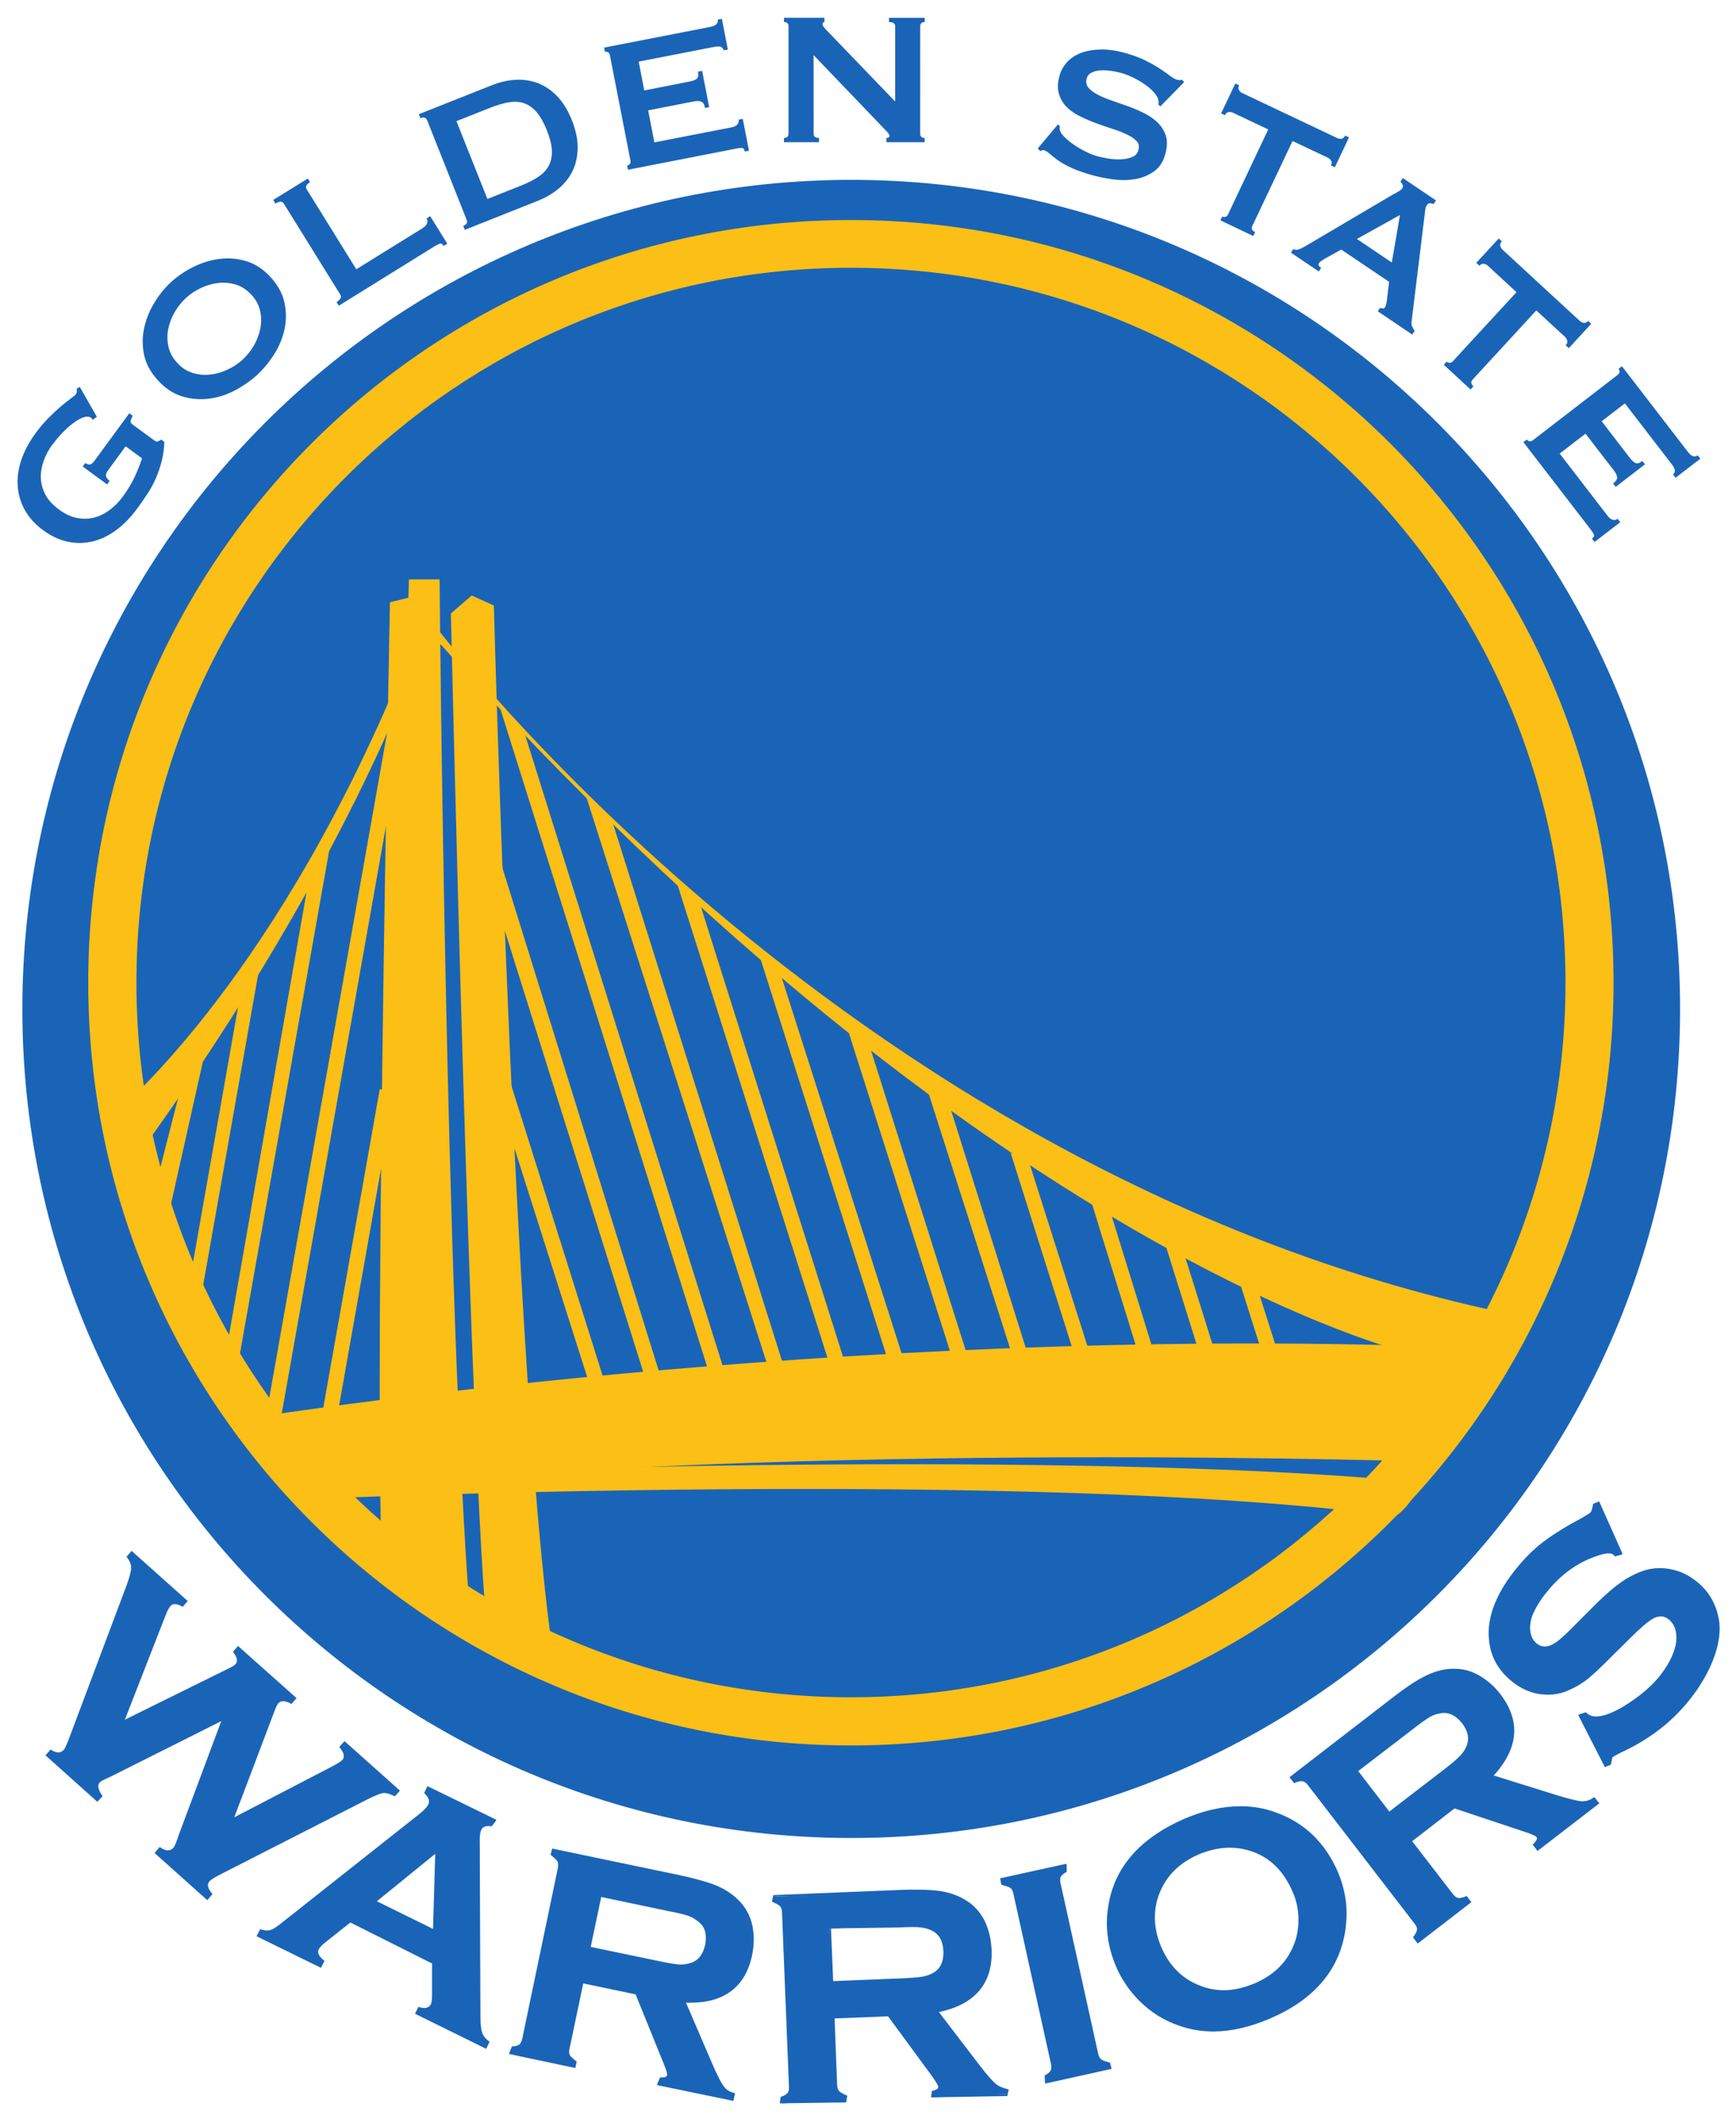 <?xml version="1.0" encoding="UTF-8" standalone="no"?>
<!-- Created with Inkscape (http://www.inkscape.org/) -->

<svg
   xmlns:dc="http://purl.org/dc/elements/1.1/"
   xmlns:cc="http://creativecommons.org/ns#"
   xmlns:rdf="http://www.w3.org/1999/02/22-rdf-syntax-ns#"
   xmlns:svg="http://www.w3.org/2000/svg"
   xmlns="http://www.w3.org/2000/svg"
   version="1.1"
   width="361.417"
   height="441.142"
   id="svg5004">
  <defs
     id="defs5006" />
  <g
     transform="translate(-179.368,-292.712)"
     id="layer1">
    <g
       transform="matrix(6.067,0,0,6.067,-1529.238,-2404.354)"
       id="g5225">
      <g
         transform="matrix(1.25,0,0,-1.25,289.316,503.479)"
         id="g3199">
        <path
           d="M 0,0 -3.15,-1.584 C -3.319,-1.656 -3.421,-1.709 -3.445,-1.742 -3.53,-1.84 -3.51,-1.973 -3.394,-2.146 l -0.09,-0.103 -1.364,1.218 0.09,0.102 c 0.161,-0.1 0.293,-0.093 0.393,0.022 0.031,0.032 0.08,0.151 0.162,0.354 l 1.575,4.21 c 0.082,0.209 0.116,0.359 0.116,0.461 0,0.095 -0.034,0.195 -0.114,0.297 L -2.534,4.513 -1.063,3.198 -1.151,3.102 C -1.308,3.186 -1.425,3.186 -1.512,3.091 -1.552,3.045 -1.595,2.961 -1.643,2.844 L -2.805,-0.145 0.113,1.298 C 0.237,1.36 0.316,1.406 0.341,1.436 0.429,1.533 0.414,1.656 0.294,1.807 L 0.388,1.906 1.923,0.53 1.837,0.43 C 1.661,0.521 1.53,0.513 1.449,0.42 1.415,0.384 1.38,0.307 1.331,0.185 l -1.139,-3.011 2.805,1.454 c 0.141,0.072 0.238,0.138 0.283,0.19 0.082,0.092 0.06,0.218 -0.059,0.377 L 3.306,-0.703 4.762,-2.006 4.675,-2.103 C 4.543,-2.044 4.442,-2.015 4.361,-2.028 4.28,-2.032 4.136,-2.091 3.926,-2.199 l -4.007,-2.039 c -0.192,-0.097 -0.306,-0.168 -0.35,-0.221 -0.093,-0.099 -0.076,-0.229 0.049,-0.384 l -0.085,-0.099 -1.383,1.233 0.089,0.1 c 0.166,-0.109 0.299,-0.107 0.407,0.013 0.029,0.039 0.082,0.16 0.149,0.363 L 0,0"
           id="path3201"
           style="fill:#1a64b7;fill-opacity:1;fill-rule:nonzero;stroke:none" />
      </g>
      <g
         transform="matrix(1.25,0,0,-1.25,287.082,508.111)"
         id="g3203">
        <path
           d="m 0,0 1.314,-1.173 0.036,0.038 c -0.062,0.083 -0.093,0.164 -0.093,0.241 0,0.063 0.022,0.124 0.066,0.173 0.055,0.058 0.171,0.131 0.364,0.229 l 4.006,2.035 c 0.213,0.109 0.355,0.17 0.443,0.181 0.019,0.002 0.033,0.002 0.048,0.002 0.075,0 0.164,-0.023 0.267,-0.074 L 6.487,1.696 5.1,2.939 5.062,2.9 C 5.126,2.809 5.162,2.728 5.162,2.652 5.162,2.593 5.139,2.538 5.104,2.494 5.048,2.428 4.948,2.368 4.806,2.297 L 1.898,0.786 3.075,3.907 c 0.048,0.121 0.088,0.199 0.123,0.245 0.051,0.063 0.125,0.094 0.205,0.093 0.065,0 0.136,-0.019 0.208,-0.052 L 3.646,4.232 2.179,5.546 2.141,5.508 C 2.196,5.43 2.226,5.355 2.226,5.282 2.231,5.217 2.204,5.162 2.162,5.115 2.123,5.072 2.047,5.028 1.919,4.963 L -1.103,3.471 0.103,6.563 c 0.047,0.122 0.092,0.209 0.145,0.26 0.045,0.063 0.114,0.092 0.187,0.092 0.058,0 0.124,-0.018 0.189,-0.053 L 0.661,6.903 -0.745,8.156 -0.78,8.116 C -0.713,8.019 -0.677,7.922 -0.677,7.822 -0.68,7.709 -0.719,7.554 -0.795,7.345 L -2.375,3.139 C -2.456,2.93 -2.504,2.814 -2.544,2.767 -2.603,2.702 -2.679,2.661 -2.766,2.661 c -0.067,0 -0.125,0.021 -0.197,0.057 l -0.036,-0.04 1.3,-1.158 0.03,0.04 c -0.054,0.095 -0.089,0.181 -0.089,0.264 0,0.062 0.028,0.123 0.066,0.17 0.046,0.047 0.141,0.093 0.309,0.171 L 1.768,3.743 1.871,3.796 0.624,0.459 C 0.554,0.254 0.506,0.134 0.463,0.08 0.401,0.017 0.325,-0.026 0.248,-0.026 c -0.072,0 -0.14,0.022 -0.211,0.064 L 0,0 z m -0.123,-0.009 0.028,0.035 0.111,0.13 0.034,-0.022 c 0.074,-0.05 0.142,-0.07 0.198,-0.07 0.054,0 0.1,0.022 0.146,0.074 0.029,0.023 0.081,0.15 0.146,0.35 L 1.707,3.612 -1.343,2.081 C -1.511,2.011 -1.61,1.952 -1.627,1.932 -1.656,1.901 -1.669,1.865 -1.669,1.824 c 0,-0.065 0.028,-0.14 0.098,-0.244 l 0.02,-0.027 -0.023,-0.025 -0.122,-0.13 -1.423,1.275 0.028,0.031 0.11,0.126 0.033,-0.016 c 0.068,-0.042 0.13,-0.062 0.182,-0.062 0.057,0 0.104,0.024 0.156,0.076 0.013,0.016 0.077,0.139 0.151,0.341 l 1.58,4.206 c 0.074,0.207 0.111,0.361 0.111,0.447 0,0.086 -0.031,0.176 -0.105,0.271 L -0.894,8.124 -0.872,8.148 -0.754,8.284 0.786,6.908 0.758,6.876 0.649,6.75 0.614,6.767 C 0.547,6.807 0.483,6.823 0.435,6.823 0.382,6.823 0.346,6.809 0.312,6.767 0.276,6.728 0.231,6.649 0.185,6.534 L -0.939,3.651 1.88,5.043 c 0.123,0.058 0.201,0.108 0.214,0.13 0.035,0.032 0.044,0.068 0.044,0.109 0,0.051 -0.027,0.119 -0.091,0.205 L 2.027,5.512 2.052,5.544 2.167,5.674 3.777,4.24 3.742,4.209 3.631,4.08 3.605,4.099 C 3.526,4.139 3.459,4.158 3.403,4.158 3.344,4.157 3.304,4.137 3.269,4.096 3.246,4.07 3.207,3.996 3.163,3.874 L 2.064,0.972 4.766,2.376 c 0.139,0.07 0.229,0.133 0.271,0.176 0.025,0.029 0.031,0.059 0.035,0.1 0,0.052 -0.031,0.13 -0.1,0.218 L 4.948,2.903 4.972,2.933 5.09,3.062 6.612,1.705 6.583,1.669 6.472,1.548 6.444,1.56 C 6.335,1.616 6.246,1.639 6.184,1.639 6.175,1.639 6.162,1.639 6.151,1.636 6.084,1.629 5.94,1.573 5.729,1.469 l -4,-2.041 C 1.539,-0.666 1.422,-0.743 1.389,-0.779 1.356,-0.817 1.343,-0.848 1.342,-0.894 c 0,-0.055 0.029,-0.128 0.101,-0.217 l 0.024,-0.027 -0.028,-0.03 -0.116,-0.134 -1.446,1.293"
           id="path3205"
           style="fill:#1a64b7;fill-opacity:1;fill-rule:nonzero;stroke:none" />
      </g>
      <g
         transform="matrix(1.25,0,0,-1.25,296.54,510.811)"
         id="g3207">
        <path
           d="M 0,0 0.06,2.221 -1.667,0.814 0,0 z M -0.023,-0.855 -2.339,0.278 -3.038,-0.27 c -0.094,-0.073 -0.156,-0.142 -0.186,-0.2 -0.049,-0.109 -0.006,-0.226 0.142,-0.35 l -0.063,-0.121 -1.682,0.828 0.056,0.116 c 0.11,-0.028 0.207,-0.032 0.281,-0.003 0.075,0.019 0.18,0.089 0.319,0.201 l 3.797,3 c 0.12,0.096 0.197,0.183 0.233,0.254 0.055,0.117 0.026,0.234 -0.093,0.354 L -0.177,3.928 1.632,3.044 1.569,2.923 C 1.407,2.954 1.297,2.914 1.247,2.811 1.209,2.738 1.194,2.646 1.194,2.531 l 0.015,-4.882 c 0,-0.208 0.021,-0.356 0.052,-0.446 0.029,-0.091 0.098,-0.177 0.194,-0.245 l -0.061,-0.119 -1.876,0.918 0.057,0.121 c 0.179,-0.054 0.298,-0.016 0.361,0.111 0.028,0.049 0.038,0.139 0.038,0.269 l 0.003,0.887"
           id="path3209"
           style="fill:#1a64b7;fill-opacity:1;fill-rule:nonzero;stroke:none" />
      </g>
      <g
         transform="matrix(1.25,0,0,-1.25,294.555,509.777)"
         id="g3211">
        <path
           d="M 0,0 1.542,-0.759 1.602,1.302 0,0 z m 1.588,-0.827 0.017,0.04 -0.017,-0.04 z M -0.16,-0.021 1.692,1.489 1.633,-0.828 1.629,-0.897 -0.16,-0.021 z M 1.166,-3.047 2.96,-3.928 2.982,-3.883 C 2.899,-3.814 2.84,-3.73 2.807,-3.641 2.77,-3.54 2.757,-3.388 2.757,-3.178 L 2.738,1.69 c -0.006,0.009 0,0.014 0,0.014 0,0.123 0.012,0.221 0.056,0.301 0.043,0.098 0.144,0.146 0.267,0.146 0.032,0 0.067,-0.003 0.056,-0.035 L 3.157,2.197 1.433,3.044 1.406,2.988 C 1.479,2.912 1.515,2.824 1.515,2.739 1.515,2.694 1.506,2.651 1.489,2.611 1.445,2.523 1.367,2.436 1.241,2.34 l -3.797,-2.998 c -0.14,-0.116 -0.245,-0.182 -0.333,-0.213 -0.041,-0.013 -0.086,-0.018 -0.13,-0.018 -0.041,0 -0.093,0.005 -0.138,0.018 l -0.027,-0.049 1.609,-0.788 0.021,0.052 c -0.092,0.086 -0.144,0.174 -0.148,0.267 0,0.043 0.01,0.075 0.026,0.113 0.034,0.065 0.101,0.136 0.201,0.216 l 0.741,0.552 2.317,-1.134 -0.018,-0.041 0.043,0 -0.003,-0.886 c 0,-0.134 -0.01,-0.227 -0.043,-0.29 -0.049,-0.102 -0.144,-0.16 -0.258,-0.157 -0.036,0 -0.075,0.004 -0.119,0.015 L 1.166,-3.047 z m -0.118,-0.041 0.016,0.037 0.078,0.153 0.028,-0.011 c 0.057,-0.014 0.098,-0.021 0.134,-0.021 0.09,0.005 0.141,0.036 0.182,0.109 0.016,0.04 0.029,0.126 0.029,0.252 l 0,0.861 -2.242,1.125 -0.693,-0.549 c -0.094,-0.074 -0.149,-0.139 -0.175,-0.184 -0.013,-0.025 -0.017,-0.047 -0.017,-0.073 0,-0.061 0.043,-0.14 0.145,-0.223 l 0.028,-0.022 -0.015,-0.032 -0.081,-0.161 -1.768,0.867 0.021,0.04 0.077,0.15 0.038,-0.009 c 0.05,-0.013 0.1,-0.023 0.148,-0.023 0.037,0 0.076,0.006 0.104,0.015 0.067,0.02 0.168,0.086 0.307,0.198 L 1.185,2.41 c 0.117,0.091 0.187,0.176 0.223,0.238 0.016,0.033 0.023,0.062 0.023,0.091 0,0.067 -0.035,0.136 -0.11,0.21 L 1.299,2.976 1.313,3.002 1.387,3.161 3.279,2.237 3.262,2.197 3.151,2.055 C 3.117,2.059 3.084,2.065 3.061,2.065 2.955,2.059 2.902,2.03 2.869,1.966 2.84,1.906 2.824,1.818 2.824,1.704 l -0.026,0 0.026,-0.002 0.019,-4.88 c 0,-0.205 0.02,-0.351 0.048,-0.434 0.03,-0.08 0.084,-0.156 0.176,-0.221 L 3.093,-3.854 3.078,-3.89 3.001,-4.05 1.048,-3.088"
           id="path3213"
           style="fill:#1a64b7;fill-opacity:1;fill-rule:nonzero;stroke:none" />
      </g>
      <g
         transform="matrix(1.25,0,0,-1.25,301.832,511.389)"
         id="g3215">
        <path
           d="m 0,0 1.873,-0.389 c 0.276,-0.058 0.47,-0.09 0.591,-0.095 0.116,-0.01 0.229,0 0.333,0.037 0.23,0.066 0.377,0.246 0.439,0.534 C 3.295,0.381 3.234,0.599 3.05,0.753 2.961,0.828 2.865,0.885 2.759,0.923 2.652,0.961 2.462,1.011 2.177,1.067 L 0.303,1.462 0,0 z M -0.195,-0.913 -0.576,-2.76 c -0.022,-0.078 -0.01,-0.145 0.018,-0.196 0.028,-0.055 0.09,-0.103 0.179,-0.15 l -0.029,-0.128 -1.733,0.366 0.028,0.128 c 0.106,0.005 0.176,0.027 0.225,0.061 0.047,0.037 0.082,0.094 0.101,0.176 l 0.98,4.708 c 0.019,0.077 0.012,0.151 -0.019,0.202 -0.025,0.049 -0.086,0.098 -0.179,0.149 L -0.979,2.683 2.495,1.957 C 2.917,1.87 3.25,1.775 3.489,1.674 3.727,1.571 3.926,1.444 4.086,1.282 4.27,1.097 4.391,0.867 4.445,0.605 4.498,0.351 4.498,0.091 4.438,-0.175 4.253,-1.079 3.637,-1.506 2.598,-1.45 L 3.356,-3.211 C 3.489,-3.516 3.589,-3.72 3.663,-3.814 3.736,-3.911 3.836,-3.977 3.965,-4.009 L 3.932,-4.14 1.926,-3.723 1.952,-3.592 c 0.144,-0.009 0.225,0.027 0.239,0.103 0.01,0.051 -0.032,0.18 -0.118,0.396 L 1.29,-1.22 -0.195,-0.913"
           id="path3217"
           style="fill:#1a64b7;fill-opacity:1;fill-rule:nonzero;stroke:none" />
      </g>
      <g
         transform="matrix(1.25,0,0,-1.25,304.181,511.819)"
         id="g3219">
        <path
           d="m 0,0 c 0.274,-0.058 0.471,-0.092 0.585,-0.101 0.023,0 0.043,-0.002 0.067,-0.002 0.087,0 0.172,0.017 0.25,0.04 C 1.117,0 1.248,0.163 1.313,0.442 1.324,0.506 1.33,0.577 1.33,0.634 1.33,0.82 1.267,0.96 1.141,1.06 1.053,1.135 0.963,1.188 0.866,1.228 0.764,1.264 0.57,1.315 0.285,1.367 L -1.542,1.751 -1.83,0.381 0,0 z m 0.583,-0.185 c -0.127,0.008 -0.324,0.04 -0.603,0.099 l -1.869,0.39 -0.044,0.009 0.32,1.546 1.919,-0.403 C 0.589,1.398 0.786,1.348 0.894,1.31 1.005,1.271 1.108,1.21 1.197,1.131 1.343,1.009 1.417,0.84 1.417,0.634 1.417,0.569 1.415,0.499 1.398,0.422 1.334,0.125 1.177,-0.075 0.933,-0.15 0.842,-0.174 0.746,-0.185 0.652,-0.185 c -0.024,0 -0.047,0 -0.069,0 m -2.661,-0.427 0.005,0.043 -0.005,-0.043 z M 0.1,-3.343 2.021,-3.741 2.027,-3.697 C 1.916,-3.66 1.821,-3.591 1.752,-3.498 1.67,-3.394 1.569,-3.189 1.437,-2.882 l -0.785,1.825 0.067,-0.004 c 0.062,-0.002 0.118,-0.004 0.175,-0.004 0.921,0.004 1.444,0.408 1.625,1.246 0.027,0.136 0.039,0.27 0.039,0.4 0,0.122 -0.009,0.242 -0.037,0.359 C 2.466,1.195 2.352,1.415 2.177,1.596 2.021,1.751 1.829,1.877 1.594,1.977 1.359,2.076 1.033,2.171 0.611,2.261 L -2.84,2.984 -2.863,2.94 c 0.096,-0.051 0.163,-0.105 0.198,-0.164 0.02,-0.048 0.03,-0.088 0.03,-0.142 0,-0.033 -0.003,-0.063 -0.004,-0.097 l -0.987,-4.706 c -0.019,-0.087 -0.056,-0.154 -0.116,-0.201 -0.057,-0.046 -0.14,-0.066 -0.206,-0.035 l -0.019,-0.087 1.661,-0.35 0.026,0.043 c -0.091,0.048 -0.16,0.097 -0.2,0.165 -0.021,0.04 -0.032,0.09 -0.032,0.14 0,0.027 0.007,0.061 0.011,0.09 l 0.385,1.843 0.013,0.041 1.555,-0.343 0.782,-1.871 c 0.077,-0.191 0.122,-0.318 0.122,-0.393 l 0,-0.027 C 0.33,-3.254 0.234,-3.294 0.108,-3.291 L 0.1,-3.343 z m -0.108,-0.07 0.008,0.044 0.073,0.166 0.034,0 c 0.115,10e-4 0.152,0.028 0.161,0.062 l 0,0.014 c 0.003,0.046 -0.038,0.169 -0.117,0.359 l -0.749,1.846 -1.437,0.301 -0.38,-1.806 c -0.005,-0.024 -0.008,-0.046 -0.008,-0.067 0,-0.039 0.008,-0.069 0.021,-0.1 0.026,-0.038 0.077,-0.083 0.186,-0.174 l -0.038,-0.175 -1.817,0.385 0.008,0.039 0.069,0.167 c 0.099,0.004 0.164,0.026 0.2,0.05 0.037,0.029 0.061,0.08 0.082,0.151 l 0.982,4.706 c 0.003,0.029 0.005,0.059 0.005,0.079 0,0.04 -0.005,0.073 -0.02,0.094 -0.017,0.041 -0.072,0.085 -0.187,0.181 L -2.889,3.08 0.628,2.346 C 1.052,2.254 1.382,2.161 1.627,2.063 1.871,1.954 2.075,1.823 2.236,1.655 2.427,1.464 2.551,1.229 2.609,0.96 2.633,0.836 2.646,0.71 2.646,0.581 2.646,0.445 2.63,0.304 2.602,0.163 2.425,-0.711 1.836,-1.157 0.894,-1.151 c -0.033,0 -0.07,0 -0.108,0 l 0.73,-1.697 c 0.132,-0.303 0.236,-0.507 0.305,-0.596 0.065,-0.092 0.154,-0.147 0.269,-0.18 l 0.043,-0.01 -0.009,-0.041 -0.038,-0.171 -2.094,0.433"
           id="path3221"
           style="fill:#1a64b7;fill-opacity:1;fill-rule:nonzero;stroke:none" />
      </g>
      <g
         transform="matrix(1.25,0,0,-1.25,310.157,512.575)"
         id="g3223">
        <path
           d="M 0,0 1.911,0.077 C 2.194,0.086 2.394,0.105 2.505,0.125 2.626,0.148 2.731,0.185 2.823,0.241 3.03,0.365 3.129,0.573 3.117,0.871 3.103,1.165 2.995,1.369 2.779,1.475 2.673,1.523 2.569,1.553 2.453,1.564 c -0.111,0.012 -0.312,0.012 -0.6,0 L -0.058,1.491 0,0 z m 0.036,-0.931 0.078,-1.884 c 0,-0.085 0.026,-0.146 0.066,-0.192 0.041,-0.044 0.114,-0.074 0.208,-0.096 l 0.005,-0.137 -1.768,-0.067 -0.007,0.135 c 0.1,0.033 0.169,0.069 0.207,0.115 0.035,0.044 0.054,0.107 0.049,0.193 l -0.19,4.802 c -0.003,0.087 -0.025,0.149 -0.066,0.194 -0.04,0.042 -0.112,0.077 -0.212,0.102 L -1.598,2.363 1.949,2.504 C 2.383,2.523 2.726,2.515 2.981,2.471 3.234,2.431 3.457,2.354 3.653,2.237 3.877,2.101 4.051,1.911 4.168,1.667 4.279,1.434 4.339,1.182 4.354,0.909 4.389,-0.013 3.896,-0.577 2.875,-0.773 L 4.04,-2.299 c 0.2,-0.267 0.349,-0.437 0.446,-0.513 0.089,-0.078 0.204,-0.115 0.336,-0.12 l 0,-0.128 -2.043,-0.079 -0.008,0.127 c 0.137,0.031 0.206,0.08 0.206,0.159 0,0.05 -0.075,0.166 -0.211,0.353 L 1.551,-0.874 0.036,-0.931"
           id="path3225"
           style="fill:#1a64b7;fill-opacity:1;fill-rule:nonzero;stroke:none" />
      </g>
      <g
         transform="matrix(1.25,0,0,-1.25,312.477,510.676)"
         id="g3227">
        <path
           d="m 0,0 -1.871,-0.027 0.06,-1.446 1.865,0.076 c 0.284,0.012 0.481,0.028 0.592,0.048 0.107,0.019 0.21,0.056 0.302,0.109 0.177,0.11 0.267,0.281 0.267,0.545 0,0.011 0,0.032 0,0.044 C 1.202,-0.365 1.094,-0.182 0.901,-0.087 0.802,-0.04 0.698,-0.008 0.594,0 0.541,0.008 0.466,0.012 0.368,0.012 0.262,0.012 0.144,0.008 0,0 m -1.856,-1.519 -0.044,0 -0.016,1.533 1.909,0.079 C 0.14,0.1 0.262,0.1 0.368,0.1 0.466,0.1 0.543,0.096 0.601,0.093 0.716,0.08 0.834,0.045 0.94,-0.007 1.17,-0.117 1.294,-0.34 1.306,-0.651 l 0,-0.044 C 1.306,-0.977 1.2,-1.191 0.99,-1.313 0.893,-1.375 0.78,-1.417 0.661,-1.437 0.541,-1.456 0.341,-1.473 0.062,-1.487 l -1.918,-0.072 0,0.04 z m 2.93,-2.851 0,-0.002 0,0.002 m -4.308,-0.412 1.73,0.025 0.028,0.092 c -0.104,0.018 -0.177,0.054 -0.229,0.109 -0.056,0.056 -0.081,0.131 -0.085,0.222 l -0.071,1.881 0.041,0.003 0,0.044 1.55,0.037 1.212,-1.621 C 1.074,-4.163 1.14,-4.269 1.143,-4.375 l 0.019,0 c 0,-0.11 -0.097,-0.172 -0.201,-0.155 L 0.919,-4.618 2.923,-4.58 2.966,-4.491 C 2.821,-4.487 2.702,-4.446 2.598,-4.366 2.501,-4.283 2.354,-4.11 2.144,-3.844 l -1.204,1.579 0.07,0.012 c 0.973,0.198 1.438,0.699 1.443,1.551 0,0.029 0,0.06 -0.005,0.092 C 2.437,-0.344 2.38,-0.094 2.269,0.131 2.157,0.367 1.988,0.546 1.776,0.679 1.588,0.792 1.366,0.87 1.121,0.909 0.94,0.937 0.716,0.952 0.449,0.952 0.338,0.952 0.22,0.945 0.095,0.942 L -3.413,0.847 -3.439,0.755 C -3.334,0.732 -3.262,0.695 -3.205,0.647 -3.157,0.592 -3.13,0.514 -3.13,0.421 l 0.191,-4.809 0,-0.013 c 0,-0.079 -0.017,-0.15 -0.06,-0.204 -0.044,-0.053 -0.121,-0.098 -0.196,-0.086 l -0.039,-0.091 z m -0.017,0.132 c 0.094,0.031 0.157,0.07 0.181,0.101 0.031,0.031 0.046,0.08 0.046,0.148 0,0.002 -0.003,0.011 0,0.017 L -3.216,0.418 C -3.218,0.497 -3.239,0.552 -3.268,0.581 -3.301,0.617 -3.366,0.65 -3.492,0.712 l 0.038,0.176 3.547,0.145 C 0.216,1.037 0.338,1.038 0.449,1.038 0.716,1.038 0.942,1.027 1.128,0.999 1.391,0.958 1.618,0.878 1.821,0.754 2.053,0.617 2.229,0.418 2.354,0.17 2.465,-0.071 2.526,-0.33 2.537,-0.609 2.54,-0.641 2.54,-0.673 2.54,-0.702 2.543,-1.569 2.049,-2.122 1.091,-2.322 L 2.214,-3.79 c 0.205,-0.267 0.357,-0.435 0.44,-0.503 0.087,-0.073 0.185,-0.108 0.354,-0.153 l -0.04,-0.181 -2.093,-0.036 0.027,0.176 c 0.136,0.028 0.172,0.07 0.172,0.112 0.004,0 0.004,0.003 0,0.005 0,0.028 -0.067,0.148 -0.199,0.326 l -1.179,1.605 -1.468,-0.058 0.07,-1.836 c 0.004,-0.077 0.026,-0.128 0.06,-0.163 0.031,-0.034 0.088,-0.066 0.219,-0.122 l -0.033,-0.184 -1.822,-0.025 0.027,0.177"
           id="path3229"
           style="fill:#1a64b7;fill-opacity:1;fill-rule:nonzero;stroke:none" />
      </g>
      <g
         transform="matrix(1.25,0,0,-1.25,317.74,515.359)"
         id="g3231">
        <path
           d="m 0,0 -1.034,4.694 c -0.019,0.081 -0.052,0.14 -0.098,0.172 -0.045,0.036 -0.122,0.058 -0.23,0.063 L -1.386,5.059 0.343,5.44 0.373,5.312 C 0.282,5.265 0.218,5.216 0.19,5.164 0.163,5.108 0.16,5.041 0.177,4.959 L 1.214,0.268 C 1.228,0.181 1.266,0.124 1.316,0.087 1.363,0.049 1.439,0.031 1.536,0.027 l 0.031,-0.13 -1.732,-0.381 -0.029,0.131 c 0.092,0.044 0.155,0.098 0.184,0.151 C 0.016,-0.15 0.022,-0.084 0,0"
           id="path3233"
           style="fill:#1a64b7;fill-opacity:1;fill-rule:nonzero;stroke:none" />
      </g>
      <g
         transform="matrix(1.25,0,0,-1.25,317.807,515.473)"
         id="g3235">
        <path
           d="m 0,0 c 0,-0.049 -0.008,-0.096 -0.028,-0.133 -0.037,-0.064 -0.102,-0.12 -0.174,-0.12 l 0.017,-0.085 1.66,0.366 0.007,0.047 C 1.377,0.079 1.294,0.097 1.233,0.14 1.171,0.185 1.131,0.26 1.114,0.348 L 0.083,5.042 c -0.012,0.037 -0.018,0.073 -0.018,0.1 0,0.049 0.014,0.096 0.031,0.134 0.037,0.068 0.105,0.117 0.18,0.117 L 0.255,5.477 -1.404,5.115 -1.409,5.065 C -1.3,5.059 -1.215,5.042 -1.16,4.995 -1.098,4.949 -1.062,4.881 -1.044,4.8 L -0.009,0.102 -0.054,0.091 -0.009,0.102 C -0.002,0.067 0,0.033 0,0 m -0.262,-0.404 -0.006,0.182 c 0.089,0.042 0.14,0.093 0.163,0.13 0.012,0.025 0.018,0.057 0.018,0.092 0,0.024 -0.003,0.054 -0.006,0.08 l -1.038,4.7 C -1.146,4.851 -1.177,4.899 -1.211,4.923 -1.25,4.949 -1.315,4.971 -1.458,5.011 L -1.493,5.186 0.323,5.586 0.335,5.544 0.336,5.363 C 0.253,5.321 0.199,5.272 0.175,5.233 0.161,5.209 0.156,5.177 0.156,5.142 0.156,5.121 0.158,5.093 0.164,5.065 L 1.201,0.369 C 1.219,0.292 1.248,0.242 1.288,0.216 1.325,0.185 1.391,0.164 1.526,0.128 l 0.041,-0.172 -1.817,-0.402 -0.012,0.042"
           id="path3237"
           style="fill:#1a64b7;fill-opacity:1;fill-rule:nonzero;stroke:none" />
      </g>
      <g
         transform="matrix(1.25,0,0,-1.25,322.746,508.115)"
         id="g3239">
        <path
           d="m 0,0 c -0.501,-0.211 -0.851,-0.536 -1.056,-0.974 -0.242,-0.517 -0.242,-1.06 -0.007,-1.626 0.244,-0.566 0.634,-0.936 1.177,-1.118 0.457,-0.153 0.936,-0.121 1.439,0.094 0.504,0.211 0.86,0.535 1.061,0.974 0.121,0.26 0.181,0.54 0.175,0.839 C 2.786,-1.548 2.731,-1.294 2.628,-1.049 2.377,-0.461 1.982,-0.08 1.446,0.095 0.982,0.239 0.506,0.211 0,0 M -0.382,0.886 C 0.525,1.274 1.353,1.335 2.102,1.072 2.881,0.796 3.448,0.254 3.796,-0.562 4.011,-1.064 4.072,-1.587 3.987,-2.14 3.819,-3.211 3.131,-4.004 1.93,-4.517 1.028,-4.902 0.2,-4.957 -0.539,-4.696 c -0.401,0.139 -0.749,0.363 -1.051,0.663 -0.271,0.274 -0.48,0.587 -0.635,0.943 -0.223,0.521 -0.292,1.056 -0.208,1.606 0.159,1.045 0.843,1.837 2.051,2.37"
           id="path3241"
           style="fill:#1a64b7;fill-opacity:1;fill-rule:nonzero;stroke:none" />
      </g>
      <g
         transform="matrix(1.25,0,0,-1.25,321.473,509.358)"
         id="g3243">
        <path
           d="m 0,0 c -0.122,-0.252 -0.176,-0.512 -0.176,-0.778 0,-0.261 0.054,-0.529 0.174,-0.811 0.235,-0.552 0.62,-0.913 1.146,-1.093 0.191,-0.064 0.38,-0.095 0.574,-0.095 0.27,0 0.547,0.066 0.839,0.186 0.495,0.212 0.839,0.528 1.035,0.955 0.119,0.246 0.173,0.509 0.173,0.796 l 0,0.024 C 3.761,-0.558 3.711,-0.31 3.604,-0.073 3.354,0.507 2.974,0.875 2.451,1.045 2.263,1.105 2.073,1.135 1.885,1.135 1.608,1.135 1.323,1.074 1.033,0.954 0.545,0.742 0.202,0.429 0,0 m 1.117,-2.764 c -0.553,0.183 -0.956,0.568 -1.201,1.141 -0.125,0.287 -0.183,0.568 -0.183,0.845 0,0.28 0.062,0.551 0.191,0.818 0.208,0.445 0.569,0.78 1.072,0.996 L 1.017,0.995 0.996,1.036 c 0.3,0.128 0.598,0.187 0.889,0.187 0.197,0 0.397,-0.033 0.588,-0.093 0.552,-0.176 0.958,-0.569 1.214,-1.168 0.106,-0.247 0.162,-0.506 0.164,-0.79 l 0,-0.012 C 3.851,-1.137 3.793,-1.419 3.674,-1.673 3.469,-2.121 3.105,-2.456 2.594,-2.672 2.292,-2.799 2,-2.863 1.718,-2.863 c -0.207,0 -0.408,0.035 -0.601,0.099 M 0.656,1.84 C -0.546,1.307 -1.215,0.533 -1.369,-0.495 -1.398,-0.639 -1.406,-0.79 -1.406,-0.93 c 0,-0.393 0.081,-0.773 0.24,-1.148 0.149,-0.35 0.356,-0.663 0.624,-0.928 0.3,-0.295 0.645,-0.517 1.035,-0.65 0.297,-0.107 0.609,-0.161 0.936,-0.161 0.471,0 0.973,0.111 1.5,0.335 1.199,0.512 1.866,1.29 2.029,2.346 0.026,0.159 0.037,0.313 0.037,0.464 0,0.375 -0.073,0.737 -0.221,1.087 C 4.43,1.221 3.873,1.751 3.099,2.023 2.801,2.132 2.494,2.184 2.171,2.184 1.695,2.184 1.191,2.066 0.656,1.843 l 0,-0.003 z M 0.465,-3.742 c -0.404,0.14 -0.761,0.367 -1.071,0.677 -0.27,0.272 -0.487,0.588 -0.641,0.949 -0.163,0.388 -0.248,0.78 -0.248,1.186 0,0.146 0.013,0.295 0.038,0.447 0.157,1.063 0.857,1.868 2.075,2.406 0.546,0.233 1.064,0.35 1.553,0.35 0.332,0 0.656,-0.054 0.957,-0.164 C 3.924,1.831 4.503,1.273 4.856,0.45 5.005,0.089 5.087,-0.285 5.087,-0.672 5.087,-0.828 5.072,-0.985 5.049,-1.15 4.88,-2.237 4.181,-3.045 2.968,-3.561 2.424,-3.793 1.911,-3.909 1.429,-3.909 c -0.337,0 -0.659,0.057 -0.964,0.167"
           id="path3245"
           style="fill:#1a64b7;fill-opacity:1;fill-rule:nonzero;stroke:none" />
      </g>
      <g
         transform="matrix(1.25,0,0,-1.25,329.292,506.781)"
         id="g3247">
        <path
           d="M 0,0 1.511,1.167 C 1.738,1.339 1.89,1.469 1.973,1.553 2.052,1.64 2.119,1.731 2.161,1.834 2.259,2.052 2.215,2.278 2.037,2.515 1.854,2.749 1.646,2.846 1.409,2.808 1.296,2.791 1.19,2.753 1.09,2.696 0.996,2.637 0.833,2.523 0.603,2.346 L -0.91,1.18 0,0 z m 0.567,-0.74 1.155,-1.494 c 0.045,-0.062 0.105,-0.103 0.161,-0.115 0.062,-0.012 0.136,0.003 0.23,0.042 L 2.194,-2.412 0.791,-3.493 0.709,-3.392 c 0.062,0.089 0.095,0.158 0.098,0.216 0.008,0.058 -0.02,0.121 -0.067,0.19 L -2.2,0.815 C -2.25,0.885 -2.305,0.924 -2.363,0.938 -2.422,0.943 -2.501,0.933 -2.594,0.896 L -2.676,1 0.135,3.169 C 0.481,3.435 0.769,3.625 0.996,3.74 1.229,3.853 1.455,3.922 1.682,3.937 1.945,3.955 2.194,3.901 2.428,3.774 2.654,3.649 2.854,3.475 3.022,3.262 3.582,2.527 3.509,1.782 2.788,1.031 L 4.622,0.461 C 4.943,0.367 5.162,0.31 5.281,0.302 5.399,0.297 5.515,0.329 5.622,0.4 L 5.703,0.297 4.082,-0.958 4.002,-0.85 c 0.098,0.1 0.122,0.185 0.074,0.246 -0.03,0.042 -0.159,0.096 -0.377,0.165 L 1.765,0.184 0.567,-0.74"
           id="path3249"
           style="fill:#1a64b7;fill-opacity:1;fill-rule:nonzero;stroke:none" />
      </g>
      <g
         transform="matrix(1.25,0,0,-1.25,331.059,503.328)"
         id="g3251">
        <path
           d="M 0,0 C -0.104,-0.016 -0.205,-0.047 -0.296,-0.102 -0.392,-0.158 -0.56,-0.274 -0.782,-0.45 l -1.481,-1.136 0.854,-1.111 1.483,1.14 c 0.222,0.169 0.373,0.299 0.45,0.383 0.081,0.08 0.139,0.168 0.184,0.265 0.026,0.072 0.045,0.14 0.045,0.215 0,0.131 -0.053,0.272 -0.164,0.419 C 0.436,-0.083 0.275,0.009 0.088,0.009 0.062,0.009 0.031,0.009 0,0 m -1.415,-2.759 0.033,0.023 -0.033,-0.023 z m -0.972,1.184 1.547,1.2 c 0.231,0.171 0.396,0.292 0.494,0.346 0.105,0.064 0.218,0.1 0.334,0.115 0.037,0.011 0.072,0.013 0.1,0.013 0.22,0 0.408,-0.108 0.57,-0.32 0.118,-0.159 0.185,-0.315 0.185,-0.473 0,-0.09 -0.018,-0.175 -0.055,-0.252 C 0.74,-1.054 0.673,-1.152 0.589,-1.24 0.504,-1.324 0.351,-1.456 0.125,-1.629 l -1.513,-1.17 -0.039,-0.026 -0.96,1.25 z m 1.774,-4.616 1.334,1.026 -0.036,0.045 C 0.619,-5.144 0.564,-5.155 0.511,-5.155 c -0.015,0 -0.029,0 -0.05,0.004 -0.073,0.012 -0.132,0.057 -0.186,0.128 l -1.153,1.495 -0.031,0.037 1.277,0.955 1.933,-0.618 c 0.222,-0.077 0.344,-0.124 0.394,-0.183 0.024,-0.028 0.034,-0.059 0.034,-0.093 0,-0.061 -0.034,-0.121 -0.085,-0.183 L 2.673,-3.656 4.227,-2.46 4.195,-2.42 C 4.101,-2.471 4,-2.5 3.897,-2.5 c -0.008,0 -0.019,-10e-4 -0.033,0 -0.128,0.006 -0.345,0.057 -0.672,0.159 l -1.9,0.591 0.05,0.048 c 0.397,0.421 0.59,0.826 0.59,1.225 0,0.315 -0.12,0.629 -0.361,0.944 C 1.404,0.68 1.209,0.849 1,0.972 0.795,1.086 0.589,1.136 0.368,1.136 c -0.033,0 -0.06,0 -0.093,0 C 0.051,1.115 -0.168,1.053 -0.395,0.936 -0.626,0.825 -0.909,0.64 -1.252,0.375 l -2.775,-2.145 0.033,-0.042 c 0.066,0.025 0.12,0.034 0.174,0.034 0.019,0 0.036,-0.003 0.051,-0.004 0.076,-0.014 0.135,-0.063 0.196,-0.136 l 2.935,-3.807 C -0.59,-5.789 -0.56,-5.86 -0.56,-5.929 l 0,-0.01 c -0.003,-0.07 -0.038,-0.134 -0.088,-0.212 l 0.035,-0.04 z m -0.043,-0.096 -0.102,0.135 0.017,0.029 c 0.062,0.079 0.088,0.145 0.093,0.186 l 0,0.008 c 0,0.043 -0.019,0.096 -0.065,0.151 l -2.93,3.805 c -0.05,0.065 -0.101,0.098 -0.144,0.107 -0.009,0 -0.018,0.003 -0.033,0.003 -0.045,0 -0.104,-0.012 -0.174,-0.043 l -0.031,-0.012 -0.017,0.024 -0.108,0.139 2.846,2.197 C -0.96,0.708 -0.674,0.9 -0.436,1.017 -0.2,1.136 0.035,1.206 0.264,1.22 0.299,1.222 0.335,1.222 0.368,1.222 0.601,1.225 0.825,1.168 1.036,1.05 1.266,0.921 1.472,0.745 1.64,0.525 1.891,0.2 2.02,-0.138 2.02,-0.477 2.02,-0.888 1.829,-1.302 1.457,-1.707 L 3.222,-2.258 C 3.54,-2.353 3.759,-2.407 3.867,-2.414 l 0.03,0 c 0.102,0.001 0.197,0.027 0.285,0.091 l 0.04,0.021 0.023,-0.03 0.111,-0.139 -1.698,-1.309 -0.025,0.034 -0.106,0.141 0.025,0.025 c 0.064,0.064 0.092,0.117 0.092,0.15 0,0.013 -0.011,0.024 -0.015,0.036 -0.011,0.019 -0.139,0.087 -0.354,0.151 l -1.894,0.632 -1.163,-0.9 1.122,-1.456 c 0.048,-0.061 0.092,-0.09 0.142,-0.102 0.002,-0.001 0.014,-0.001 0.029,-0.001 0.043,0 0.103,0.013 0.172,0.042 l 0.031,0.015 0.02,-0.029 0.109,-0.142 -1.472,-1.135 -0.027,0.032"
           id="path3253"
           style="fill:#1a64b7;fill-opacity:1;fill-rule:nonzero;stroke:none" />
      </g>
      <g
         transform="matrix(1.25,0,0,-1.25,336.472,496.127)"
         id="g3255">
        <path
           d="M 0,0 0.608,-1.371 0.486,-1.42 c -0.023,0.02 -0.038,0.036 -0.046,0.046 -0.075,0.06 -0.206,0.061 -0.393,0.003 -0.578,-0.164 -1.076,-0.508 -1.494,-1.023 -0.184,-0.232 -0.32,-0.453 -0.401,-0.674 -0.067,-0.163 -0.082,-0.32 -0.062,-0.469 0.024,-0.146 0.083,-0.262 0.188,-0.343 0.165,-0.137 0.356,-0.123 0.58,0.026 0.113,0.078 0.333,0.276 0.636,0.589 l 0.466,0.467 c 0.276,0.275 0.515,0.481 0.721,0.621 0.209,0.141 0.42,0.245 0.636,0.305 0.229,0.062 0.462,0.064 0.704,0.009 0.242,-0.05 0.457,-0.16 0.652,-0.317 C 2.988,-2.428 3.178,-2.754 3.261,-3.151 3.332,-3.509 3.265,-3.92 3.061,-4.388 2.911,-4.738 2.703,-5.072 2.44,-5.398 1.969,-5.982 1.362,-6.444 0.622,-6.79 0.465,-6.862 0.38,-6.916 0.361,-6.935 0.34,-6.966 0.326,-7.03 0.326,-7.126 l -0.125,-0.058 -0.695,1.354 0.119,0.06 c 0.019,-0.014 0.035,-0.026 0.041,-0.034 0.1,-0.081 0.228,-0.103 0.384,-0.081 0.24,0.042 0.519,0.171 0.848,0.395 0.329,0.218 0.599,0.453 0.811,0.718 0.229,0.289 0.381,0.573 0.45,0.857 0.037,0.155 0.041,0.3 0.002,0.439 C 2.124,-3.34 2.059,-3.231 1.963,-3.151 1.816,-3.034 1.647,-3.03 1.461,-3.133 1.326,-3.207 1.106,-3.395 0.8,-3.705 L 0.345,-4.159 C 0.038,-4.461 -0.182,-4.672 -0.322,-4.788 -0.469,-4.899 -0.629,-4.997 -0.809,-5.08 -1.067,-5.197 -1.34,-5.235 -1.625,-5.186 c -0.254,0.038 -0.496,0.149 -0.723,0.333 -0.373,0.302 -0.578,0.68 -0.611,1.136 -0.048,0.597 0.2,1.229 0.744,1.904 0.227,0.28 0.466,0.518 0.721,0.714 0.258,0.201 0.606,0.419 1.058,0.657 0.145,0.088 0.235,0.142 0.254,0.17 0.037,0.044 0.058,0.12 0.058,0.218 L 0,0"
           id="path3257"
           style="fill:#1a64b7;fill-opacity:1;fill-rule:nonzero;stroke:none" />
      </g>
      <g
         transform="matrix(1.25,0,0,-1.25,335.927,503.438)"
         id="g3259">
        <path
           d="m 0,0 0.661,-1.286 0.056,0.008 c 0.002,0.103 0.011,0.17 0.048,0.22 0.032,0.038 0.11,0.08 0.273,0.155 0.735,0.345 1.333,0.801 1.803,1.38 0.261,0.323 0.468,0.655 0.616,1 0.148,0.341 0.218,0.65 0.218,0.929 0,0.097 -0.004,0.192 -0.024,0.286 C 3.569,3.075 3.383,3.39 3.083,3.636 2.892,3.788 2.678,3.89 2.442,3.946 2.331,3.969 2.223,3.984 2.12,3.984 2,3.984 1.882,3.967 1.769,3.936 1.559,3.873 1.344,3.772 1.144,3.636 0.939,3.497 0.696,3.29 0.423,3.015 L -0.036,2.551 C -0.348,2.239 -0.558,2.042 -0.68,1.957 -0.804,1.875 -0.921,1.831 -1.036,1.831 c -0.1,0 -0.196,0.033 -0.278,0.104 -0.113,0.088 -0.181,0.216 -0.201,0.372 -0.01,0.045 -0.013,0.085 -0.013,0.13 0,0.114 0.025,0.237 0.071,0.358 0.085,0.223 0.225,0.453 0.412,0.686 0.424,0.524 0.928,0.87 1.518,1.039 0.09,0.03 0.17,0.043 0.244,0.043 C 0.791,4.565 0.852,4.549 0.899,4.509 0.917,4.497 0.932,4.48 0.902,4.472 L 0.986,4.506 0.406,5.801 0.354,5.794 C 0.354,5.692 0.337,5.61 0.291,5.547 0.254,5.506 0.171,5.459 0.018,5.369 -0.431,5.128 -0.779,4.911 -1.033,4.722 -1.279,4.52 -1.518,4.288 -1.748,4.005 -2.244,3.395 -2.49,2.819 -2.49,2.277 c 0,-0.041 0.005,-0.094 0.008,-0.141 0.038,-0.448 0.236,-0.806 0.6,-1.105 0.218,-0.18 0.453,-0.284 0.702,-0.327 0.075,-0.01 0.155,-0.016 0.227,-0.016 0.194,0 0.38,0.042 0.558,0.122 0.18,0.081 0.337,0.178 0.48,0.29 0.136,0.108 0.361,0.316 0.665,0.62 L 1.206,2.178 C 1.511,2.483 1.732,2.674 1.873,2.753 1.966,2.807 2.061,2.835 2.154,2.835 2.252,2.837 2.343,2.8 2.425,2.731 2.53,2.648 2.603,2.53 2.641,2.382 2.657,2.311 2.663,2.24 2.663,2.165 2.663,2.088 2.657,2.007 2.637,1.921 2.57,1.629 2.415,1.341 2.183,1.051 1.963,0.781 1.687,0.541 1.359,0.322 1.028,0.096 0.741,-0.036 0.493,-0.077 0.449,-0.083 0.41,-0.087 0.373,-0.087 0.254,-0.087 0.157,-0.054 0.076,0.008 0.069,0.014 0.058,0.027 0.075,0.035 L 0,0 z M -0.119,0.043 -0.078,0.06 0.091,0.117 C 0.107,0.096 0.124,0.086 0.133,0.081 0.199,0.027 0.274,0 0.373,0 0.406,0 0.443,0.007 0.481,0.008 0.706,0.047 0.983,0.174 1.308,0.394 1.632,0.609 1.902,0.844 2.114,1.105 2.338,1.388 2.486,1.666 2.552,1.94 2.57,2.018 2.577,2.093 2.577,2.165 2.577,2.236 2.57,2.3 2.556,2.363 2.522,2.494 2.457,2.59 2.371,2.662 2.298,2.72 2.229,2.747 2.154,2.747 2.082,2.747 2.001,2.727 1.919,2.677 1.795,2.606 1.571,2.417 1.271,2.114 L 0.811,1.659 C 0.506,1.35 0.283,1.145 0.141,1.028 -0.006,0.913 -0.171,0.811 -0.357,0.731 -0.549,0.64 -0.744,0.599 -0.953,0.599 c -0.083,0 -0.161,0.007 -0.238,0.018 -0.266,0.044 -0.516,0.158 -0.747,0.346 -0.383,0.307 -0.596,0.699 -0.631,1.164 -0.002,0.051 -0.009,0.102 -0.009,0.15 0,0.568 0.257,1.164 0.761,1.785 0.231,0.285 0.474,0.529 0.732,0.725 0.26,0.199 0.609,0.418 1.064,0.662 0.145,0.081 0.237,0.142 0.242,0.156 0.029,0.031 0.045,0.092 0.07,0.232 L 0.417,5.888 0.457,5.905 1.101,4.459 1.062,4.441 0.892,4.394 C 0.865,4.42 0.856,4.431 0.846,4.441 0.817,4.462 0.775,4.477 0.717,4.477 0.655,4.477 0.579,4.464 0.499,4.439 -0.071,4.271 -0.563,3.936 -0.975,3.423 -1.158,3.201 -1.293,2.978 -1.38,2.764 -1.417,2.65 -1.44,2.539 -1.44,2.437 c 0,-0.041 0.003,-0.079 0.011,-0.118 0.02,-0.14 0.08,-0.238 0.166,-0.312 0.074,-0.059 0.149,-0.086 0.227,-0.086 0.088,0 0.192,0.036 0.302,0.111 0.113,0.075 0.326,0.268 0.63,0.584 L 0.361,3.08 C 0.636,3.357 0.883,3.565 1.092,3.709 1.306,3.852 1.521,3.956 1.743,4.023 1.867,4.055 1.991,4.072 2.12,4.072 2.234,4.072 2.346,4.061 2.463,4.034 2.711,3.98 2.935,3.866 3.135,3.704 3.457,3.447 3.655,3.112 3.734,2.71 3.757,2.612 3.764,2.509 3.764,2.406 3.764,2.108 3.688,1.792 3.538,1.44 3.387,1.092 3.178,0.75 2.909,0.422 2.434,-0.166 1.82,-0.635 1.074,-0.98 0.923,-1.054 0.831,-1.112 0.829,-1.115 0.817,-1.121 0.806,-1.186 0.779,-1.32 L 0.614,-1.391 -0.119,0.043"
           id="path3261"
           style="fill:#1a64b7;fill-opacity:1;fill-rule:nonzero;stroke:none" />
      </g>
      <g
         transform="matrix(1.25,0,0,-1.25,339.275,479.164)"
         id="g3263">
        <path
           d="m 0,0 c 0,-12.566 -10.185,-22.754 -22.752,-22.754 -12.571,0 -22.756,10.188 -22.756,22.754 0,12.566 10.185,22.757 22.756,22.757 C -10.185,22.757 0,12.566 0,0"
           id="path3265"
           style="fill:#1a64b7;fill-opacity:1;fill-rule:nonzero;stroke:none" />
      </g>
      <g
         transform="matrix(1.25,0,0,-1.25,310.823,502.779)"
         id="g3267">
        <path
           d="m 0,0 c -10.833,0 -19.615,8.782 -19.615,19.618 0,10.834 8.782,19.618 19.615,19.618 10.835,0 19.616,-8.785 19.616,-19.618 C 19.616,8.782 10.835,0 0,0 m -0.002,40.547 c -11.562,0 -20.936,-9.369 -20.936,-20.935 0,-11.563 9.374,-20.934 20.936,-20.934 11.563,0 20.937,9.371 20.937,20.934 0,11.566 -9.374,20.935 -20.937,20.935"
           id="path3269"
           style="fill:#fbbf16;fill-opacity:1;fill-rule:nonzero;stroke:none" />
      </g>
      <g
         transform="matrix(1.25,0,0,-1.25,296.435,465.866)"
         id="g3271">
        <path
           d="m 0,0 c 0,0 11.664,-15.586 30.212,-19.133 l -3.346,-0.959 c 0,0 -11.593,2.683 -26.776,19.635"
           id="path3273"
           style="fill:#fbbf16;fill-opacity:1;fill-rule:nonzero;stroke:none" />
      </g>
      <g
         transform="matrix(1.25,0,0,-1.25,289.559,493.298)"
         id="g3275">
        <path
           d="m 0,0 c 0,0 15.092,2.487 31.729,2.082 l 3.332,0.715 -1.798,-3.926 c 0,0 -17.556,0.601 -30.558,-0.762 -2.317,0.318 -2.013,1.166 -2.013,1.166 L 0,0"
           id="path3277"
           style="fill:#fbbf16;fill-opacity:1;fill-rule:nonzero;stroke:none" />
      </g>
      <g
         transform="matrix(1.25,0,0,-1.25,292.352,495.972)"
         id="g3279">
        <path
           d="m 0,0 c 0,0 19.672,0.857 29.656,-0.469 0.264,-0.035 0.81,0.899 0.81,0.899 0,0 -7.246,1.001 -29.426,0.228 C -2.557,0.532 0,0 0,0"
           id="path3281"
           style="fill:#fbbf16;fill-opacity:1;fill-rule:nonzero;stroke:none" />
      </g>
      <g
         transform="matrix(1.25,0,0,-1.25,295.241,467.971)"
         id="g3283">
        <path
           d="m 0,0 c -3.589,-8.498 -7.825,-11.889 -7.825,-11.889 l 0.244,-1.713 c 0,0 4.672,6.058 7.581,12.83 C 1.607,2.966 0,0 0,0"
           id="path3285"
           style="fill:#fbbf16;fill-opacity:1;fill-rule:nonzero;stroke:none" />
      </g>
      <g
         transform="matrix(1.25,0,0,-1.25,295.638,465.054)"
         id="g3287">
        <path
           d="m 0,0 -0.507,-0.125 c 0,0 -0.495,-24.239 -0.173,-26.938 0.03,-0.239 1.206,-0.022 1.206,-0.022 0,0 0.401,-1.643 1.174,-0.959 -0.68,8.59 -0.844,28.546 -0.844,28.546 l -0.843,0 L 0,0"
           id="path3289"
           style="fill:#fbbf16;fill-opacity:1;fill-rule:nonzero;stroke:none" />
      </g>
      <g
         transform="matrix(1.25,0,0,-1.25,297.096,465.594)"
         id="g3291">
        <path
           d="M 0,0 0.57,0.493 1.179,0.219 c 0,0 0.608,-22.848 1.702,-29.255 l -0.593,0.047 c 0,0 -1.19,0.069 -1.271,0.817 C 0.539,-23.894 0,0 0,0"
           id="path3293"
           style="fill:#fbbf16;fill-opacity:1;fill-rule:nonzero;stroke:none" />
      </g>
      <g
         transform="matrix(1.25,0,0,-1.25,293.055,493.923)"
         id="g3295">
        <path
           d="M 0,0 -0.411,0.072 1.28,9.608 1.689,9.535 0,0 z"
           id="path3297"
           style="fill:#fbbf16;fill-opacity:1;fill-rule:nonzero;stroke:none" />
      </g>
      <g
         transform="matrix(1.25,0,0,-1.25,291.175,493.696)"
         id="g3299">
        <path
           d="M 0,0 -0.405,0.076 3.001,19.295 3.412,19.225 0,0 z"
           id="path3301"
           style="fill:#fbbf16;fill-opacity:1;fill-rule:nonzero;stroke:none" />
      </g>
      <g
         transform="matrix(1.25,0,0,-1.25,289.655,492.123)"
         id="g3303">
        <path
           d="M 0,0 -0.315,0.407 2.044,13.888 2.628,14.805 0,0 z"
           id="path3305"
           style="fill:#fbbf16;fill-opacity:1;fill-rule:nonzero;stroke:none" />
      </g>
      <g
         transform="matrix(1.25,0,0,-1.25,302.032,492.611)"
         id="g3307">
        <path
           d="M 0,0 0.395,0.123 -3.374,12.102 -3.05,9.594 0,0 z"
           id="path3309"
           style="fill:#fbbf16;fill-opacity:1;fill-rule:nonzero;stroke:none" />
      </g>
      <g
         transform="matrix(1.25,0,0,-1.25,303.862,492.149)"
         id="g3311">
        <path
           d="M 0,0 0.396,0.124 -4.693,16.495 -4.658,14.848 0,0 z"
           id="path3313"
           style="fill:#fbbf16;fill-opacity:1;fill-rule:nonzero;stroke:none" />
      </g>
      <g
         transform="matrix(1.25,0,0,-1.25,305.989,491.759)"
         id="g3315">
        <path
           d="M 0,0 0.396,0.122 -5.106,17.688 -5.786,18.405 0,0 z"
           id="path3317"
           style="fill:#fbbf16;fill-opacity:1;fill-rule:nonzero;stroke:none" />
      </g>
      <g
         transform="matrix(1.25,0,0,-1.25,301.756,471.932)"
         id="g3319">
        <path
           d="m 0,0 5.043,-15.821 0.396,0.128 -4.723,15.013 -0.25,0.25"
           id="path3321"
           style="fill:#fbbf16;fill-opacity:1;fill-rule:nonzero;stroke:none" />
      </g>
      <g
         transform="matrix(1.25,0,0,-1.25,304.861,474.868)"
         id="g3323">
        <path
           d="M 0,0 4.274,-13.481 4.67,-13.356 0.62,-0.534 0.064,0"
           id="path3325"
           style="fill:#fbbf16;fill-opacity:1;fill-rule:nonzero;stroke:none" />
      </g>
      <g
         transform="matrix(1.25,0,0,-1.25,312.14,491.366)"
         id="g3327">
        <path
           d="M 0,0 0.396,0.125 -3.006,10.786 -3.56,11.213 0,0 z"
           id="path3329"
           style="fill:#fbbf16;fill-opacity:1;fill-rule:nonzero;stroke:none" />
      </g>
      <g
         transform="matrix(1.25,0,0,-1.25,314.339,491.27)"
         id="g3331">
        <path
           d="M 0,0 0.397,0.126 -2.332,8.768 -2.971,9.344 0,0 z"
           id="path3333"
           style="fill:#fbbf16;fill-opacity:1;fill-rule:nonzero;stroke:none" />
      </g>
      <g
         transform="matrix(1.25,0,0,-1.25,313.372,481.698)"
         id="g3335">
        <path
           d="M 0,0 2.433,-7.614 2.828,-7.491 0.62,-0.469 0.235,-0.246"
           id="path3337"
           style="fill:#fbbf16;fill-opacity:1;fill-rule:nonzero;stroke:none" />
      </g>
      <g
         transform="matrix(1.25,0,0,-1.25,316.227,483.859)"
         id="g3339">
        <path
           d="m 0,0 1.863,-5.897 0.394,0.123 -1.723,5.432 -0.475,0.146"
           id="path3341"
           style="fill:#fbbf16;fill-opacity:1;fill-rule:nonzero;stroke:none" />
      </g>
      <g
         transform="matrix(1.25,0,0,-1.25,321.538,493.74)"
         id="g3343">
        <path
           d="M 0,0 0.397,0.124 -1.467,6.149 -2.163,6.982 0,0 z"
           id="path3345"
           style="fill:#fbbf16;fill-opacity:1;fill-rule:nonzero;stroke:none" />
      </g>
      <g
         transform="matrix(1.25,0,0,-1.25,321.41,486.6)"
         id="g3347">
        <path
           d="M 0,0 1.654,-5.281 2.049,-5.153 0.63,-0.616 0,0 z"
           id="path3349"
           style="fill:#fbbf16;fill-opacity:1;fill-rule:nonzero;stroke:none" />
      </g>
      <g
         transform="matrix(1.25,0,0,-1.25,324.065,488.233)"
         id="g3351">
        <path
           d="M 0,0 1.21,-3.813 1.608,-3.688 0.598,-0.516 0,0 z"
           id="path3353"
           style="fill:#fbbf16;fill-opacity:1;fill-rule:nonzero;stroke:none" />
      </g>
      <g
         transform="matrix(1.25,0,0,-1.25,287.131,487.46)"
         id="g3355">
        <path
           d="M 0,0 -0.492,0.386 0.785,5.371 1.193,5.324 0,0 z"
           id="path3357"
           style="fill:#fbbf16;fill-opacity:1;fill-rule:nonzero;stroke:none" />
      </g>
      <g
         transform="matrix(1.25,0,0,-1.25,288.493,489.21)"
         id="g3359">
        <path
           d="M 0,0 -0.316,0.409 1.154,8.745 1.684,9.512 0,0 z"
           id="path3361"
           style="fill:#fbbf16;fill-opacity:1;fill-rule:nonzero;stroke:none" />
      </g>
      <g
         transform="matrix(1.25,0,0,-1.25,284.945,458.845)"
         id="g3363">
        <path
           d="m 0,0 -0.107,-0.083 c -0.016,0.023 -0.036,0.042 -0.056,0.057 -0.052,0.039 -0.123,0.04 -0.213,0.007 -0.089,-0.034 -0.186,-0.09 -0.287,-0.168 -0.102,-0.078 -0.203,-0.17 -0.303,-0.276 -0.1,-0.108 -0.187,-0.213 -0.265,-0.318 -0.095,-0.129 -0.171,-0.272 -0.226,-0.426 -0.057,-0.154 -0.084,-0.309 -0.08,-0.465 0.004,-0.156 0.045,-0.309 0.122,-0.459 0.077,-0.151 0.205,-0.29 0.379,-0.418 0.171,-0.125 0.34,-0.203 0.51,-0.232 0.167,-0.03 0.327,-0.023 0.477,0.019 0.15,0.044 0.29,0.116 0.419,0.217 0.13,0.101 0.242,0.215 0.337,0.345 0.146,0.198 0.261,0.389 0.344,0.573 0.082,0.183 0.146,0.345 0.19,0.486 L 0.791,-0.812 0.299,-1.484 C 0.263,-1.532 0.247,-1.577 0.251,-1.617 0.253,-1.656 0.287,-1.705 0.352,-1.763 l -0.07,-0.094 -0.67,0.491 0.069,0.093 c 0.066,-0.035 0.114,-0.047 0.147,-0.034 0.034,0.013 0.069,0.043 0.104,0.093 L 0.891,0.095 0.985,0.026 c -0.04,-0.078 -0.06,-0.13 -0.058,-0.158 0,-0.027 0.023,-0.057 0.069,-0.092 l 0.592,-0.433 c 0.035,-0.025 0.066,-0.032 0.092,-0.018 0.025,0.013 0.056,0.028 0.089,0.046 L 1.854,-0.69 C 1.849,-0.863 1.827,-1.034 1.786,-1.2 1.745,-1.365 1.692,-1.525 1.626,-1.677 1.559,-1.831 1.482,-1.975 1.393,-2.11 1.303,-2.246 1.214,-2.378 1.121,-2.503 0.943,-2.748 0.749,-2.949 0.54,-3.105 0.331,-3.261 0.115,-3.366 -0.11,-3.421 c -0.225,-0.054 -0.453,-0.058 -0.683,-0.01 -0.231,0.048 -0.456,0.152 -0.675,0.313 -0.221,0.161 -0.389,0.344 -0.504,0.55 -0.115,0.205 -0.181,0.424 -0.199,0.655 -0.018,0.233 0.015,0.475 0.097,0.723 0.082,0.246 0.214,0.494 0.393,0.738 0.112,0.154 0.231,0.292 0.353,0.418 0.124,0.124 0.238,0.23 0.343,0.32 0.106,0.088 0.196,0.16 0.271,0.215 0.075,0.054 0.119,0.092 0.133,0.108 0.022,0.032 0.032,0.062 0.031,0.089 -0.001,0.028 0,0.056 0.003,0.081 L -0.465,0.815 0,0"
           id="path3365"
           style="fill:#1a64b7;fill-opacity:1;fill-rule:nonzero;stroke:none" />
      </g>
      <g
         transform="matrix(1.25,0,0,-1.25,287.618,455.253)"
         id="g3367">
        <path
           d="m 0,0 c -0.086,-0.149 -0.145,-0.304 -0.178,-0.465 -0.031,-0.161 -0.03,-0.322 0.006,-0.483 0.035,-0.161 0.114,-0.308 0.237,-0.443 0.122,-0.134 0.261,-0.227 0.419,-0.277 0.158,-0.05 0.316,-0.067 0.481,-0.049 0.162,0.016 0.322,0.062 0.479,0.134 0.156,0.071 0.296,0.163 0.417,0.275 0.122,0.11 0.226,0.241 0.313,0.39 0.085,0.148 0.144,0.304 0.176,0.465 0.032,0.161 0.03,0.322 -0.005,0.482 C 2.311,0.19 2.231,0.339 2.108,0.472 1.986,0.605 1.846,0.7 1.689,0.75 1.532,0.8 1.372,0.815 1.209,0.799 1.046,0.783 0.886,0.738 0.729,0.665 0.571,0.592 0.434,0.501 0.312,0.39 0.192,0.279 0.087,0.149 0,0 M 0.52,1.242 C 0.75,1.355 0.989,1.428 1.236,1.459 1.481,1.491 1.726,1.47 1.97,1.395 2.213,1.322 2.435,1.174 2.636,0.954 2.837,0.733 2.964,0.498 3.015,0.25 3.067,0 3.065,-0.245 3.011,-0.488 2.957,-0.73 2.861,-0.96 2.721,-1.173 2.583,-1.388 2.426,-1.576 2.251,-1.736 2.074,-1.896 1.872,-2.034 1.647,-2.154 1.421,-2.272 1.185,-2.346 0.939,-2.378 0.691,-2.409 0.446,-2.388 0.203,-2.314 c -0.243,0.073 -0.465,0.221 -0.666,0.442 -0.202,0.221 -0.327,0.455 -0.379,0.704 -0.052,0.249 -0.049,0.495 0.005,0.737 0.054,0.244 0.147,0.473 0.282,0.693 0.134,0.22 0.289,0.409 0.465,0.57 0.176,0.159 0.379,0.297 0.61,0.41"
           id="path3369"
           style="fill:#1a64b7;fill-opacity:1;fill-rule:nonzero;stroke:none" />
      </g>
      <g
         transform="matrix(1.25,0,0,-1.25,296.709,452.908)"
         id="g3371">
        <path
           d="m 0,0 c -0.04,-0.015 -0.087,-0.039 -0.142,-0.073 l -2.626,-1.629 -0.062,0.1 c 0.109,0.069 0.145,0.135 0.104,0.202 L -4.28,1.104 C -4.32,1.171 -4.397,1.169 -4.507,1.101 l -0.061,0.1 0.948,0.587 0.063,-0.099 C -3.661,1.625 -3.692,1.56 -3.65,1.494 l 1.362,-2.196 1.832,1.136 c 0.054,0.035 0.091,0.076 0.11,0.123 0.019,0.048 0.014,0.093 -0.013,0.138 l 0.1,0.061 L 0.21,0 0.11,-0.061 C 0.076,-0.007 0.038,0.015 0,0"
           id="path3373"
           style="fill:#1a64b7;fill-opacity:1;fill-rule:nonzero;stroke:none" />
      </g>
      <g
         transform="matrix(1.25,0,0,-1.25,299.516,450.909)"
         id="g3375">
        <path
           d="M 0,0 C 0.188,0.075 0.347,0.156 0.476,0.245 0.604,0.333 0.698,0.437 0.758,0.556 0.817,0.675 0.843,0.813 0.835,0.967 0.828,1.122 0.781,1.304 0.698,1.514 0.615,1.723 0.523,1.886 0.423,2.005 0.322,2.123 0.209,2.206 0.084,2.252 -0.042,2.297 -0.181,2.307 -0.335,2.283 -0.488,2.26 -0.659,2.21 -0.849,2.135 L -1.784,1.764 -0.934,-0.372 0,0 z m -0.813,2.75 c 0.221,0.088 0.44,0.138 0.657,0.15 C 0.059,2.911 0.264,2.879 0.458,2.805 0.65,2.73 0.827,2.609 0.986,2.443 1.145,2.275 1.279,2.057 1.386,1.788 1.492,1.517 1.546,1.267 1.543,1.036 1.542,0.805 1.498,0.596 1.409,0.409 1.321,0.223 1.193,0.06 1.029,-0.081 0.862,-0.221 0.669,-0.335 0.448,-0.423 l -2.003,-0.796 -0.043,0.108 c 0.092,0.037 0.124,0.091 0.096,0.163 L -2.59,1.793 c -0.03,0.07 -0.092,0.089 -0.183,0.052 l -0.044,0.11 2.004,0.795"
           id="path3377"
           style="fill:#1a64b7;fill-opacity:1;fill-rule:nonzero;stroke:none" />
      </g>
      <g
         transform="matrix(1.25,0,0,-1.25,306.455,446.273)"
         id="g3379">
        <path
           d="M 0,0 C -0.01,0.046 -0.035,0.079 -0.075,0.094 -0.115,0.111 -0.18,0.111 -0.27,0.092 l -2.063,-0.402 0.154,-0.791 1.248,0.245 c 0.085,0.016 0.149,0.041 0.192,0.073 0.041,0.034 0.052,0.098 0.034,0.197 l 0.115,0.021 0.192,-0.994 -0.114,-0.023 c -0.018,0.098 -0.053,0.156 -0.107,0.175 -0.052,0.019 -0.12,0.019 -0.205,0.003 l -1.248,-0.244 0.17,-0.879 2.129,0.415 c 0.064,0.012 0.112,0.037 0.147,0.075 0.036,0.038 0.047,0.082 0.038,0.134 l 0.113,0.02 0.171,-0.872 -0.115,-0.022 C 0.569,-2.714 0.542,-2.682 0.5,-2.681 0.458,-2.679 0.404,-2.686 0.341,-2.698 l -2.968,-0.58 -0.023,0.115 c 0.029,0.006 0.054,0.02 0.075,0.044 0.018,0.025 0.024,0.055 0.016,0.093 l -0.564,2.892 c -0.007,0.039 -0.025,0.066 -0.051,0.08 -0.027,0.014 -0.056,0.019 -0.085,0.013 l -0.023,0.115 2.906,0.567 c 0.089,0.017 0.149,0.043 0.18,0.078 0.031,0.035 0.041,0.075 0.033,0.122 L -0.049,0.864 0.115,0.022 0,0"
           id="path3381"
           style="fill:#1a64b7;fill-opacity:1;fill-rule:nonzero;stroke:none" />
      </g>
      <g
         transform="matrix(1.25,0,0,-1.25,308.526,449.279)"
         id="g3383">
        <path
           d="m 0,0 c 0.082,0 0.123,0.039 0.124,0.116 l 0,2.948 c 0,0.078 -0.042,0.117 -0.123,0.116 L 0,3.298 l 1.11,0 0,-0.117 C 1.075,3.18 1.059,3.16 1.059,3.116 1.059,3.08 1.102,3.02 1.19,2.934 l 1.862,-1.935 0,2.064 c 0,0.078 -0.056,0.117 -0.17,0.117 l 0,0.117 0.981,0 0,-0.117 C 3.781,3.18 3.74,3.141 3.74,3.064 L 3.739,0.116 c 0,-0.079 0.042,-0.117 0.123,-0.117 l 0,-0.116 -1.051,0 0,0.116 C 2.867,0 2.896,0.019 2.896,0.058 2.895,0.089 2.861,0.139 2.793,0.207 L 0.812,2.273 0.813,0.117 C 0.812,0.038 0.861,0 0.961,-0.001 l 0,-0.116 -0.962,0 L 0,0"
           id="path3385"
           style="fill:#1a64b7;fill-opacity:1;fill-rule:nonzero;stroke:none" />
      </g>
      <g
         transform="matrix(1.25,0,0,-1.25,317.928,448.814)"
         id="g3387">
        <path
           d="M 0,0 0.053,-0.048 C 0.043,-0.086 0.041,-0.122 0.05,-0.156 0.065,-0.214 0.109,-0.279 0.182,-0.351 0.254,-0.422 0.339,-0.493 0.439,-0.56 0.54,-0.629 0.646,-0.691 0.761,-0.748 c 0.115,-0.057 0.22,-0.098 0.316,-0.125 0.071,-0.021 0.165,-0.04 0.28,-0.06 0.114,-0.023 0.232,-0.031 0.348,-0.028 0.12,0.003 0.225,0.023 0.32,0.06 0.097,0.035 0.157,0.101 0.184,0.199 0.027,0.094 0.01,0.176 -0.05,0.242 -0.06,0.066 -0.148,0.126 -0.26,0.179 C 1.786,-0.226 1.654,-0.174 1.504,-0.126 1.354,-0.077 1.201,-0.025 1.046,0.032 0.891,0.089 0.741,0.153 0.598,0.225 0.454,0.295 0.331,0.382 0.231,0.484 0.133,0.587 0.063,0.707 0.023,0.846 -0.017,0.985 -0.01,1.151 0.044,1.343 0.08,1.473 0.145,1.59 0.24,1.699 0.336,1.807 0.459,1.891 0.611,1.953 0.762,2.013 0.942,2.048 1.152,2.055 1.361,2.062 1.594,2.029 1.852,1.957 2.073,1.895 2.261,1.825 2.414,1.747 2.567,1.669 2.698,1.594 2.807,1.522 2.914,1.452 3.004,1.389 3.076,1.333 3.149,1.277 3.211,1.242 3.266,1.226 3.324,1.209 3.369,1.211 3.401,1.228 L 3.462,1.159 2.813,0.497 2.757,0.54 C 2.765,0.599 2.763,0.653 2.748,0.697 2.728,0.755 2.687,0.82 2.623,0.89 2.56,0.96 2.481,1.028 2.387,1.094 2.294,1.161 2.189,1.222 2.075,1.279 1.96,1.335 1.843,1.38 1.721,1.415 1.629,1.439 1.532,1.459 1.431,1.471 1.329,1.484 1.232,1.487 1.146,1.48 1.059,1.473 0.982,1.452 0.918,1.419 0.851,1.386 0.809,1.334 0.789,1.262 0.761,1.163 0.777,1.078 0.835,1.007 0.894,0.936 0.981,0.873 1.092,0.814 1.205,0.756 1.335,0.701 1.484,0.651 1.634,0.6 1.786,0.547 1.943,0.49 2.096,0.433 2.247,0.368 2.39,0.294 2.533,0.22 2.655,0.133 2.754,0.031 2.854,-0.071 2.924,-0.19 2.965,-0.328 3.004,-0.465 2.998,-0.627 2.946,-0.814 2.887,-1.032 2.78,-1.193 2.625,-1.297 2.473,-1.403 2.301,-1.473 2.108,-1.504 1.915,-1.536 1.715,-1.538 1.509,-1.509 c -0.204,0.028 -0.393,0.066 -0.564,0.113 -0.239,0.067 -0.434,0.135 -0.587,0.208 -0.153,0.071 -0.275,0.141 -0.371,0.211 -0.096,0.069 -0.17,0.129 -0.224,0.178 -0.055,0.048 -0.104,0.079 -0.149,0.09 -0.03,0.009 -0.062,-0.001 -0.096,-0.026 L -0.556,-0.661 0,0"
           id="path3389"
           style="fill:#1a64b7;fill-opacity:1;fill-rule:nonzero;stroke:none" />
      </g>
      <g
         transform="matrix(1.25,0,0,-1.25,324.693,452.512)"
         id="g3391">
        <path
           d="m 0,0 -0.051,-0.106 -0.902,0.43 0.049,0.105 c 0.027,-0.014 0.056,-0.016 0.087,-0.008 0.03,0.006 0.052,0.028 0.071,0.062 L 0.359,2.819 -0.608,3.278 C -0.645,3.294 -0.683,3.301 -0.726,3.298 -0.768,3.293 -0.802,3.264 -0.829,3.21 l -0.105,0.05 0.39,0.821 0.105,-0.051 C -0.464,3.976 -0.465,3.93 -0.442,3.895 -0.418,3.859 -0.388,3.833 -0.354,3.818 L 2.252,2.583 C 2.287,2.565 2.325,2.56 2.368,2.563 2.409,2.567 2.445,2.597 2.471,2.651 L 2.577,2.601 2.188,1.78 2.082,1.831 C 2.107,1.885 2.107,1.93 2.084,1.965 2.06,2 2.031,2.026 1.996,2.044 L 1.027,2.501 -0.079,0.167 C -0.112,0.098 -0.086,0.041 0,0"
           id="path3393"
           style="fill:#1a64b7;fill-opacity:1;fill-rule:nonzero;stroke:none" />
      </g>
      <g
         transform="matrix(1.25,0,0,-1.25,329.383,453.554)"
         id="g3395">
        <path
           d="M 0,0 0.224,1.305 -0.958,0.647 0,0 z m -2.704,0.368 c 0.051,-0.024 0.103,-0.026 0.157,-0.005 0.053,0.022 0.11,0.05 0.169,0.083 L 0.031,1.867 C 0.087,1.896 0.138,1.924 0.185,1.951 0.231,1.977 0.265,2.005 0.284,2.032 0.308,2.069 0.312,2.103 0.298,2.133 0.282,2.166 0.261,2.194 0.237,2.22 L 0.304,2.317 1.213,1.704 1.148,1.607 C 1.116,1.617 1.085,1.624 1.052,1.628 1.019,1.632 0.988,1.614 0.962,1.576 0.943,1.546 0.929,1.513 0.922,1.477 0.916,1.439 0.909,1.389 0.903,1.325 L 0.543,-1.621 C 0.535,-1.672 0.54,-1.717 0.558,-1.756 0.577,-1.794 0.599,-1.836 0.627,-1.88 l -0.067,-0.097 -0.946,0.639 0.066,0.097 c 0.014,-0.01 0.035,-0.017 0.064,-0.02 0.029,-0.004 0.05,0.006 0.064,0.026 0.024,0.036 0.043,0.092 0.053,0.17 L -0.075,-0.53 -1.388,0.356 -1.84,0.105 c -0.087,-0.05 -0.14,-0.092 -0.162,-0.124 -0.026,-0.04 -0.006,-0.083 0.062,-0.129 l -0.065,-0.097 -0.764,0.516 0.065,0.097"
           id="path3397"
           style="fill:#1a64b7;fill-opacity:1;fill-rule:nonzero;stroke:none" />
      </g>
      <g
         transform="matrix(1.25,0,0,-1.25,332.185,457.801)"
         id="g3399">
        <path
           d="m 0,0 -0.079,-0.087 -0.736,0.678 0.08,0.086 c 0.022,-0.019 0.049,-0.031 0.079,-0.033 0.031,-0.002 0.059,0.012 0.086,0.04 L 1.181,2.584 0.394,3.31 C 0.364,3.337 0.33,3.355 0.288,3.363 0.245,3.372 0.205,3.354 0.164,3.31 L 0.077,3.389 0.693,4.057 0.779,3.979 C 0.738,3.934 0.724,3.892 0.737,3.85 0.748,3.81 0.769,3.776 0.798,3.75 L 2.917,1.796 C 2.946,1.769 2.981,1.751 3.023,1.742 3.065,1.733 3.106,1.751 3.148,1.796 L 3.233,1.717 2.618,1.048 2.531,1.127 C 2.573,1.172 2.587,1.214 2.574,1.255 2.563,1.297 2.541,1.33 2.513,1.357 L 1.725,2.083 -0.026,0.182 C -0.078,0.125 -0.07,0.064 0,0"
           id="path3401"
           style="fill:#1a64b7;fill-opacity:1;fill-rule:nonzero;stroke:none" />
      </g>
      <g
         transform="matrix(1.25,0,0,-1.25,339.032,460.822)"
         id="g3403">
        <path
           d="M 0,0 C 0.037,0.029 0.054,0.066 0.051,0.109 0.048,0.154 0.017,0.21 -0.038,0.283 l -1.283,1.665 -0.637,-0.49 0.775,-1.009 c 0.053,-0.068 0.104,-0.114 0.152,-0.137 0.048,-0.024 0.112,-0.005 0.189,0.056 l 0.073,-0.092 -0.804,-0.619 -0.071,0.093 c 0.079,0.06 0.116,0.118 0.11,0.174 -0.008,0.054 -0.038,0.117 -0.091,0.186 l -0.777,1.007 -0.709,-0.546 1.323,-1.718 c 0.04,-0.052 0.083,-0.085 0.133,-0.099 0.049,-0.015 0.094,-0.005 0.136,0.026 l 0.071,-0.093 -0.704,-0.542 -0.073,0.092 c 0.052,0.04 0.069,0.079 0.051,0.116 -0.018,0.039 -0.046,0.083 -0.087,0.135 l -1.846,2.396 0.093,0.072 c 0.018,-0.023 0.042,-0.04 0.072,-0.046 0.029,-0.008 0.062,0.001 0.092,0.024 l 2.333,1.798 c 0.033,0.024 0.049,0.052 0.049,0.082 0,0.032 -0.008,0.059 -0.026,0.084 l 0.092,0.07 1.806,-2.345 C 0.46,0.55 0.51,0.509 0.555,0.496 0.6,0.485 0.641,0.494 0.678,0.523 L 0.75,0.43 0.07,-0.094 0,0"
           id="path3405"
           style="fill:#1a64b7;fill-opacity:1;fill-rule:nonzero;stroke:none" />
      </g>
    </g>
  </g>
</svg>
